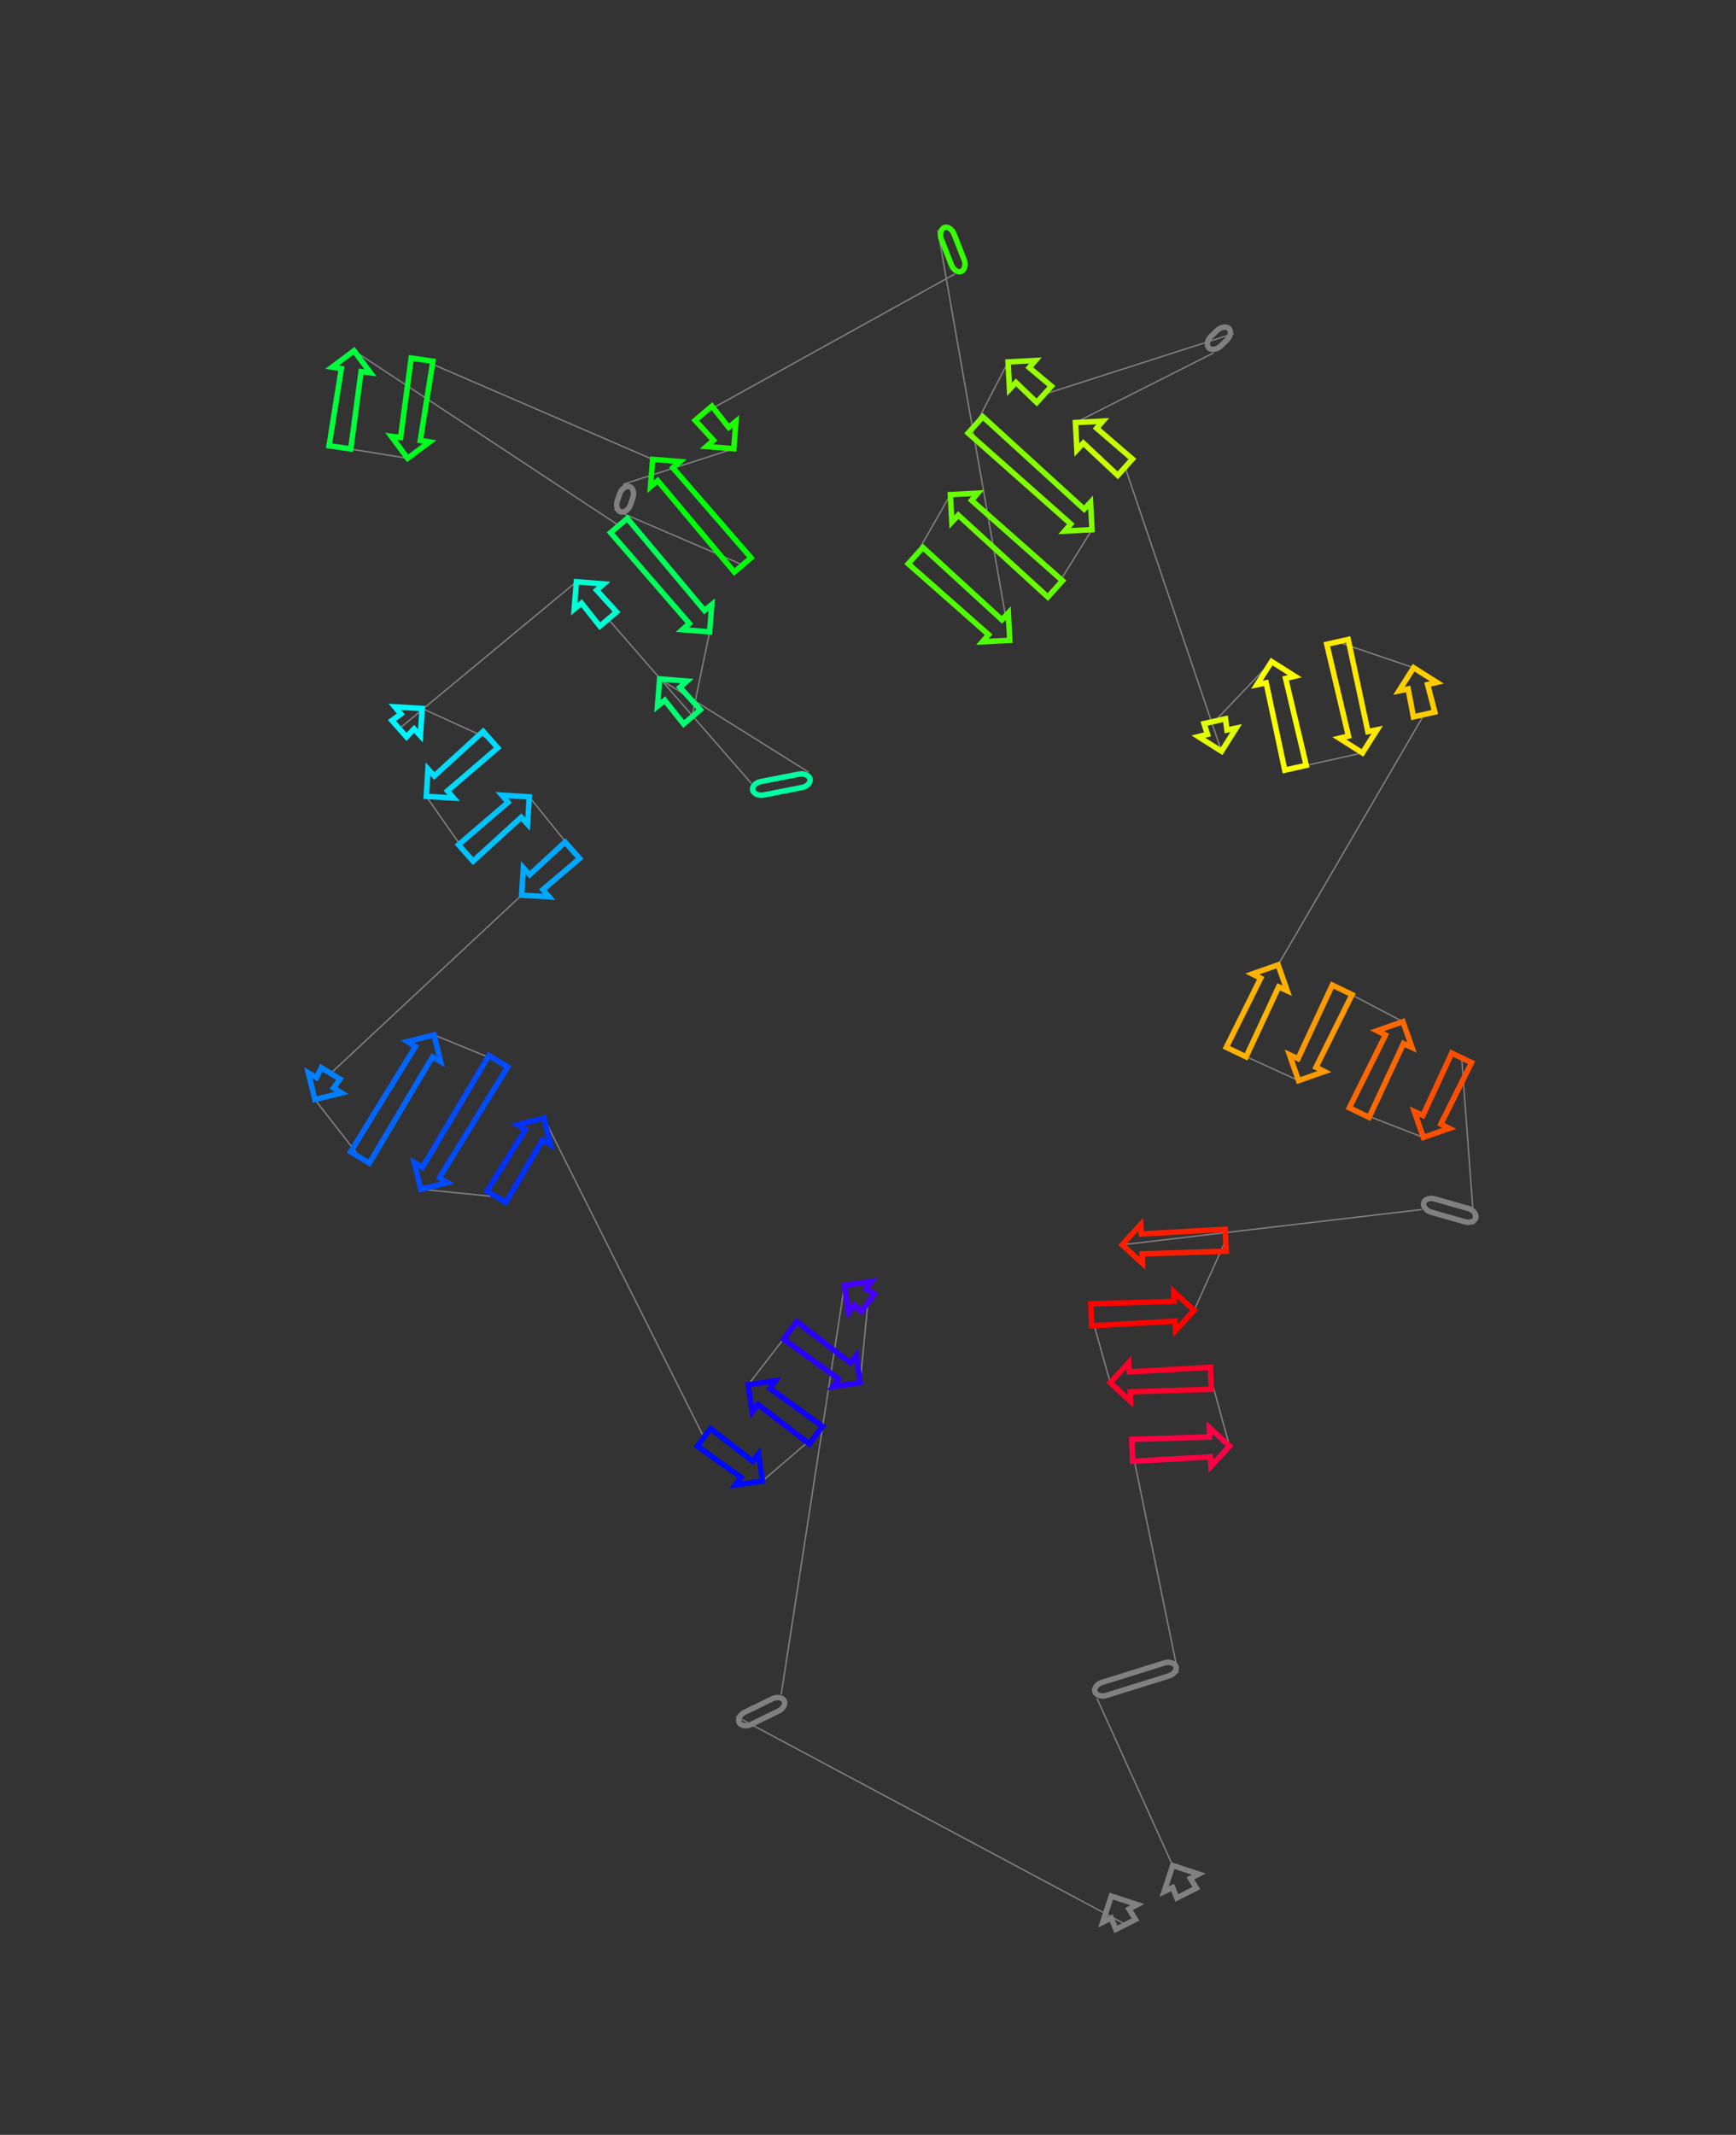 <?xml version="1.0" encoding="utf-8" ?>
<svg baseProfile="full" height="1556.351" version="1.1" width="1265.815" xmlns="http://www.w3.org/2000/svg" xmlns:ev="http://www.w3.org/2001/xml-events" xmlns:xlink="http://www.w3.org/1999/xlink"><rect width="100%" height="100%" fill="#333333" stroke="none"/><defs /><line style="stroke: grey; opacity: 2.0" x1="820.779" x2="536.773" y1="1402.955" y2="1251.302" /><line style="stroke: grey; opacity: 2.0" x1="569.61" x2="615.774" y1="1235.3" y2="937.033" /><line style="stroke: grey; opacity: 2.0" x1="632.841" x2="627.192" y1="949.754" y2="1007.92" /><line style="stroke: grey; opacity: 2.0" x1="576.183" x2="545.566" y1="969.902" y2="1009.476" /><line style="stroke: grey; opacity: 2.0" x1="594.925" x2="555.959" y1="1046.264" y2="1079.656" /><line style="stroke: grey; opacity: 2.0" x1="513.26" x2="396.656" y1="1047.832" y2="815.159" /><line style="stroke: grey; opacity: 2.0" x1="361.981" x2="306.86" y1="872.472" y2="866.984" /><line style="stroke: grey; opacity: 2.0" x1="363.331" x2="316.51" y1="773.645" y2="754.509" /><line style="stroke: grey; opacity: 2.0" x1="262.486" x2="229.614" y1="843.803" y2="801.556" /><line style="stroke: grey; opacity: 2.0" x1="241.123" x2="380.367" y1="782.533" y2="652.563" /><line style="stroke: grey; opacity: 2.0" x1="417.329" x2="385.917" y1="619.862" y2="580.916" /><line style="stroke: grey; opacity: 2.0" x1="339.655" x2="310.828" y1="621.845" y2="580.565" /><line style="stroke: grey; opacity: 2.0" x1="357.589" x2="307.786" y1="539.194" y2="516.491" /><line style="stroke: grey; opacity: 2.0" x1="291.117" x2="420.274" y1="531.239" y2="424.117" /><line style="stroke: grey; opacity: 2.0" x1="443.486" x2="547.864" y1="451.328" y2="571.127" /><line style="stroke: grey; opacity: 2.0" x1="589.707" x2="480.979" y1="562.973" y2="494.94" /><line style="stroke: grey; opacity: 2.0" x1="504.571" x2="517.432" y1="522.595" y2="460.656" /><line style="stroke: grey; opacity: 2.0" x1="451.297" x2="258.156" y1="383.13" y2="255.716" /><line style="stroke: grey; opacity: 2.0" x1="247.86" x2="297.225" y1="326.125" y2="334.111" /><line style="stroke: grey; opacity: 2.0" x1="307.741" x2="475.884" y1="262.2" y2="334.895" /><line style="stroke: grey; opacity: 2.0" x1="541.52" x2="447.89" y1="411.835" y2="371.548" /><line style="stroke: grey; opacity: 2.0" x1="454.257" x2="535.057" y1="353.094" y2="327.118" /><line style="stroke: grey; opacity: 2.0" x1="513.01" x2="696.336" y1="301.273" y2="199.699" /><line style="stroke: grey; opacity: 2.0" x1="683.771" x2="736.293" y1="167.75" y2="466.805" /><line style="stroke: grey; opacity: 2.0" x1="667.593" x2="692.97" y1="405.044" y2="360.608" /><line style="stroke: grey; opacity: 2.0" x1="769.371" x2="796.243" y1="429.292" y2="386.134" /><line style="stroke: grey; opacity: 2.0" x1="711.303" x2="735.034" y1="309.773" y2="263.879" /><line style="stroke: grey; opacity: 2.0" x1="761.285" x2="899.557" y1="287.479" y2="243.119" /><line style="stroke: grey; opacity: 2.0" x1="884.902" x2="784.174" y1="257.266" y2="308.063" /><line style="stroke: grey; opacity: 2.0" x1="820.36" x2="890.679" y1="340.594" y2="547.694" /><line style="stroke: grey; opacity: 2.0" x1="885.749" x2="927.2" y1="525.777" y2="482.291" /><line style="stroke: grey; opacity: 2.0" x1="944.613" x2="993.454" y1="559.705" y2="548.875" /><line style="stroke: grey; opacity: 2.0" x1="975.247" x2="1030.742" y1="467.933" y2="486.769" /><line style="stroke: grey; opacity: 2.0" x1="1038.41" x2="931.969" y1="520.855" y2="703.41" /><line style="stroke: grey; opacity: 2.0" x1="901.387" x2="946.837" y1="766.982" y2="787.772" /><line style="stroke: grey; opacity: 2.0" x1="978.662" x2="1022.957" y1="721.618" y2="744.805" /><line style="stroke: grey; opacity: 2.0" x1="991.07" x2="1037.863" y1="811.089" y2="829.212" /><line style="stroke: grey; opacity: 2.0" x1="1065.771" x2="1074.764" y1="771.199" y2="892.569" /><line style="stroke: grey; opacity: 2.0" x1="1036.665" x2="818.225" y1="881.755" y2="907.458" /><line style="stroke: grey; opacity: 2.0" x1="893.734" x2="870.671" y1="904.177" y2="955.274" /><line style="stroke: grey; opacity: 2.0" x1="795.672" x2="809.556" y1="958.532" y2="1008" /><line style="stroke: grey; opacity: 2.0" x1="882.94" x2="896.524" y1="1004.812" y2="1054.219" /><line style="stroke: grey; opacity: 2.0" x1="825.566" x2="858.969" y1="1057.301" y2="1219.697" /><line style="stroke: grey; opacity: 2.0" x1="799.86" x2="855.062" y1="1238.122" y2="1360.006" /><polygon points="823.231,1391.729 827.914,1399.338 813.644,1406.573 810.274,1398.298 804.087,1401.307 810.306,1382.298 829.315,1388.517" style="stroke: grey; stroke-width:4; stroke-linecap:round; fill-opacity:0; opacity:2.0" /><rect height="10" rx="7" ry="45" style="stroke: grey; stroke-width:4; stroke-linecap:round; fill-opacity:0; opacity:2.0" transform="rotate(-205.981 573.991 1244.29)" width="36.529" x="573.991" y="1244.29" /><polygon points="631.545,939.729 637.622,943.34 628.061,956.169 622.864,951.377 618.662,956.824 615.774,937.033 635.564,934.145" style="stroke: #4500ff; stroke-width:4; stroke-linecap:round; fill-opacity:0; opacity:2.0" /><polygon points="611.421,1005.225 571.402,976.317 580.963,963.488 620.102,993.577 624.304,988.13 627.192,1007.92 607.402,1010.808" style="stroke: #2b00ff; stroke-width:4; stroke-linecap:round; fill-opacity:0; opacity:2.0" /><polygon points="561.338,1012.171 599.706,1039.849 590.145,1052.678 552.656,1023.82 548.454,1029.267 545.566,1009.476 565.357,1006.588" style="stroke: #1100ff; stroke-width:4; stroke-linecap:round; fill-opacity:0; opacity:2.0" /><polygon points="540.188,1076.961 508.479,1054.247 518.041,1041.418 548.869,1065.313 553.071,1059.866 555.959,1079.656 536.169,1082.544" style="stroke: #0009ff; stroke-width:4; stroke-linecap:round; fill-opacity:0; opacity:2.0" /><polygon points="395.491,831.117 368.826,876.613 355.137,868.331 383.061,823.597 377.235,819.939 396.656,815.159 401.435,834.58" style="stroke: #0031ff; stroke-width:4; stroke-linecap:round; fill-opacity:0; opacity:2.0" /><polygon points="308.024,851.027 356.486,769.503 370.176,777.786 320.454,858.547 326.28,862.205 306.86,866.984 302.08,847.564" style="stroke: #004bff; stroke-width:4; stroke-linecap:round; fill-opacity:0; opacity:2.0" /><polygon points="315.345,770.466 269.331,847.945 255.641,839.662 302.915,762.946 297.089,759.288 316.51,754.509 321.289,773.929" style="stroke: #0065ff; stroke-width:4; stroke-linecap:round; fill-opacity:0; opacity:2.0" /><polygon points="230.778,785.598 234.278,778.392 247.967,786.674 243.208,793.118 249.034,796.776 229.614,801.556 224.834,782.135" style="stroke: #007fff; stroke-width:4; stroke-linecap:round; fill-opacity:0; opacity:2.0" /><polygon points="386.231,637.676 412.028,613.87 422.63,625.853 395.857,648.557 400.329,653.784 380.367,652.563 381.588,632.6" style="stroke: #00a8ff; stroke-width:4; stroke-linecap:round; fill-opacity:0; opacity:2.0" /><polygon points="380.053,595.802 344.956,627.836 334.354,615.853 370.426,584.922 365.954,579.695 385.917,580.916 384.696,600.878" style="stroke: #00c2ff; stroke-width:4; stroke-linecap:round; fill-opacity:0; opacity:2.0" /><polygon points="316.692,565.678 352.288,533.202 362.89,545.186 326.318,576.559 330.79,581.786 310.828,580.565 312.049,560.602" style="stroke: #00dbff; stroke-width:4; stroke-linecap:round; fill-opacity:0; opacity:2.0" /><polygon points="301.922,531.378 296.418,537.23 285.816,525.247 292.296,520.497 287.824,515.27 307.786,516.491 306.565,536.454" style="stroke: #00f6ff; stroke-width:4; stroke-linecap:round; fill-opacity:0; opacity:2.0" /><polygon points="435.052,430.248 449.573,446.136 437.4,456.52 424,439.677 418.693,444.054 420.274,424.117 440.211,425.698" style="stroke: #00ffd4; stroke-width:4; stroke-linecap:round; fill-opacity:0; opacity:2.0" /><rect height="10" rx="7" ry="45" style="stroke: #00ffa2; stroke-width:4; stroke-linecap:round; fill-opacity:0; opacity:2.0" transform="rotate(-191.027 591.62 572.788)" width="42.63" x="591.62" y="572.788" /><polygon points="495.758,501.072 510.657,517.403 498.485,527.787 484.705,510.5 479.398,514.878 480.979,494.94 500.917,496.521" style="stroke: #00ff71; stroke-width:4; stroke-linecap:round; fill-opacity:0; opacity:2.0" /><polygon points="502.654,454.525 445.211,388.322 457.383,377.938 513.706,445.096 519.013,440.719 517.432,460.656 497.495,459.075" style="stroke: #00ff57; stroke-width:4; stroke-linecap:round; fill-opacity:0; opacity:2.0" /><polygon points="263.281,270.873 255.776,327.283 239.944,324.968 248.906,268.771 242.117,267.662 258.156,255.716 270.103,271.755" style="stroke: #00ff3d; stroke-width:4; stroke-linecap:round; fill-opacity:0; opacity:2.0" /><polygon points="292.1,318.954 299.825,261.042 315.657,263.357 306.475,321.056 313.264,322.164 297.225,334.111 285.278,318.072" style="stroke: #00ff23; stroke-width:4; stroke-linecap:round; fill-opacity:0; opacity:2.0" /><polygon points="490.662,341.026 547.606,406.643 535.434,417.027 479.61,350.455 474.303,354.832 475.884,334.895 495.821,336.475" style="stroke: #00ff09; stroke-width:4; stroke-linecap:round; fill-opacity:0; opacity:2.0" /><rect height="10" rx="7" ry="45" style="stroke: grey; stroke-width:4; stroke-linecap:round; fill-opacity:0; opacity:2.0" transform="rotate(-250.965 463.71 356.355)" width="19.522" x="463.71" y="356.355" /><polygon points="520.279,320.987 506.923,306.465 519.096,296.081 531.331,311.558 536.638,307.181 535.057,327.118 515.12,325.538" style="stroke: #1dff00; stroke-width:4; stroke-linecap:round; fill-opacity:0; opacity:2.0" /><rect height="10" rx="7" ry="45" style="stroke: #35ff00; stroke-width:4; stroke-linecap:round; fill-opacity:0; opacity:2.0" transform="rotate(68.532 693.078 164.09)" width="34.331" x="693.078" y="164.09" /><polygon points="720.835,462.676 662.245,410.993 672.942,399.095 730.548,451.872 735.231,446.833 736.293,466.805 716.322,467.867" style="stroke: #4eff00; stroke-width:4; stroke-linecap:round; fill-opacity:0; opacity:2.0" /><polygon points="708.428,364.737 774.72,423.343 764.023,435.241 698.716,375.541 694.032,380.58 692.97,360.608 712.942,359.546" style="stroke: #68ff00; stroke-width:4; stroke-linecap:round; fill-opacity:0; opacity:2.0" /><polygon points="780.785,382.005 705.954,315.723 716.651,303.824 790.497,371.201 795.181,366.162 796.243,386.134 776.271,387.196" style="stroke: #82ff00; stroke-width:4; stroke-linecap:round; fill-opacity:0; opacity:2.0" /><polygon points="750.492,268.008 766.634,281.529 755.937,293.428 740.779,278.812 736.096,283.851 735.034,263.879 755.006,262.817" style="stroke: #9aff00; stroke-width:4; stroke-linecap:round; fill-opacity:0; opacity:2.0" /><rect height="10" rx="7" ry="45" style="stroke: grey; stroke-width:4; stroke-linecap:round; fill-opacity:0; opacity:2.0" transform="rotate(-43.989 877.957 250.071)" width="20.369" x="877.957" y="250.071" /><polygon points="799.632,312.192 825.708,334.644 815.011,346.543 789.92,322.996 785.237,328.035 784.174,308.063 804.146,307.001" style="stroke: #c6ff00; stroke-width:4; stroke-linecap:round; fill-opacity:0; opacity:2.0" /><polygon points="880.463,535.379 877.944,527.532 893.554,524.021 894.637,532.191 901.372,530.793 890.679,547.694 873.778,537" style="stroke: #e0ff00; stroke-width:4; stroke-linecap:round; fill-opacity:0; opacity:2.0" /><polygon points="937.415,494.605 952.418,557.949 936.809,561.46 923.242,497.793 916.506,499.192 927.2,482.291 944.101,492.985" style="stroke: #faff00; stroke-width:4; stroke-linecap:round; fill-opacity:0; opacity:2.0" /><polygon points="983.239,536.561 967.442,469.689 983.052,466.178 997.412,533.372 1004.148,531.974 993.454,548.875 976.553,538.181" style="stroke: #ffe900; stroke-width:4; stroke-linecap:round; fill-opacity:0; opacity:2.0" /><polygon points="1040.958,499.084 1046.214,519.099 1030.605,522.61 1026.784,502.272 1020.048,503.67 1030.742,486.769 1047.643,497.463" style="stroke: #ffcd00; stroke-width:4; stroke-linecap:round; fill-opacity:0; opacity:2.0" /><polygon points="932.335,719.406 908.596,770.45 894.178,763.514 919.243,713.108 913.094,710.023 931.969,703.41 938.583,722.285" style="stroke: #ffb300; stroke-width:4; stroke-linecap:round; fill-opacity:0; opacity:2.0" /><polygon points="946.472,771.776 971.453,718.15 985.871,725.086 959.563,778.074 965.712,781.159 946.837,787.772 940.224,768.897" style="stroke: #ff9900; stroke-width:4; stroke-linecap:round; fill-opacity:0; opacity:2.0" /><polygon points="1023.323,760.801 998.279,814.557 983.861,807.621 1010.231,754.503 1004.082,751.418 1022.957,744.805 1029.57,763.68" style="stroke: #ff6800; stroke-width:4; stroke-linecap:round; fill-opacity:0; opacity:2.0" /><polygon points="1037.497,813.216 1058.562,767.731 1072.98,774.667 1050.589,819.514 1056.738,822.599 1037.863,829.212 1031.25,810.337" style="stroke: #ff4e00; stroke-width:4; stroke-linecap:round; fill-opacity:0; opacity:2.0" /><rect height="10" rx="7" ry="45" style="stroke: grey; stroke-width:4; stroke-linecap:round; fill-opacity:0; opacity:2.0" transform="rotate(15.846 1039.396 872.135)" width="39.604" x="1039.396" y="872.135" /><polygon points="832.152,899.582 893.387,896.185 894.081,912.17 832.783,914.096 832.968,920.973 818.225,907.458 831.74,892.715" style="stroke: #ff1d00; stroke-width:4; stroke-linecap:round; fill-opacity:0; opacity:2.0" /><polygon points="856.743,963.15 796.02,966.525 795.325,950.54 856.113,948.636 855.928,941.759 870.671,955.274 857.156,970.017" style="stroke: #ff0300; stroke-width:4; stroke-linecap:round; fill-opacity:0; opacity:2.0" /><polygon points="823.483,1000.125 882.593,996.82 883.287,1012.805 824.114,1014.639 824.299,1021.515 809.556,1008 823.071,993.258" style="stroke: #ff002a; stroke-width:4; stroke-linecap:round; fill-opacity:0; opacity:2.0" /><polygon points="882.597,1062.094 825.913,1065.294 825.219,1049.309 881.966,1047.58 881.782,1040.704 896.524,1054.219 883.009,1068.961" style="stroke: #ff0044; stroke-width:4; stroke-linecap:round; fill-opacity:0; opacity:2.0" /><rect height="10" rx="7" ry="45" style="stroke: grey; stroke-width:4; stroke-linecap:round; fill-opacity:0; opacity:2.0" transform="rotate(-17.313 796.884 1228.576)" width="61.913" x="796.884" y="1228.576" /><polygon points="867.987,1369.437 872.349,1376.413 858.078,1383.648 855.029,1376.006 848.843,1379.014 855.062,1360.006 874.07,1366.225" style="stroke: grey; stroke-width:4; stroke-linecap:round; fill-opacity:0; opacity:2.0" /></svg>